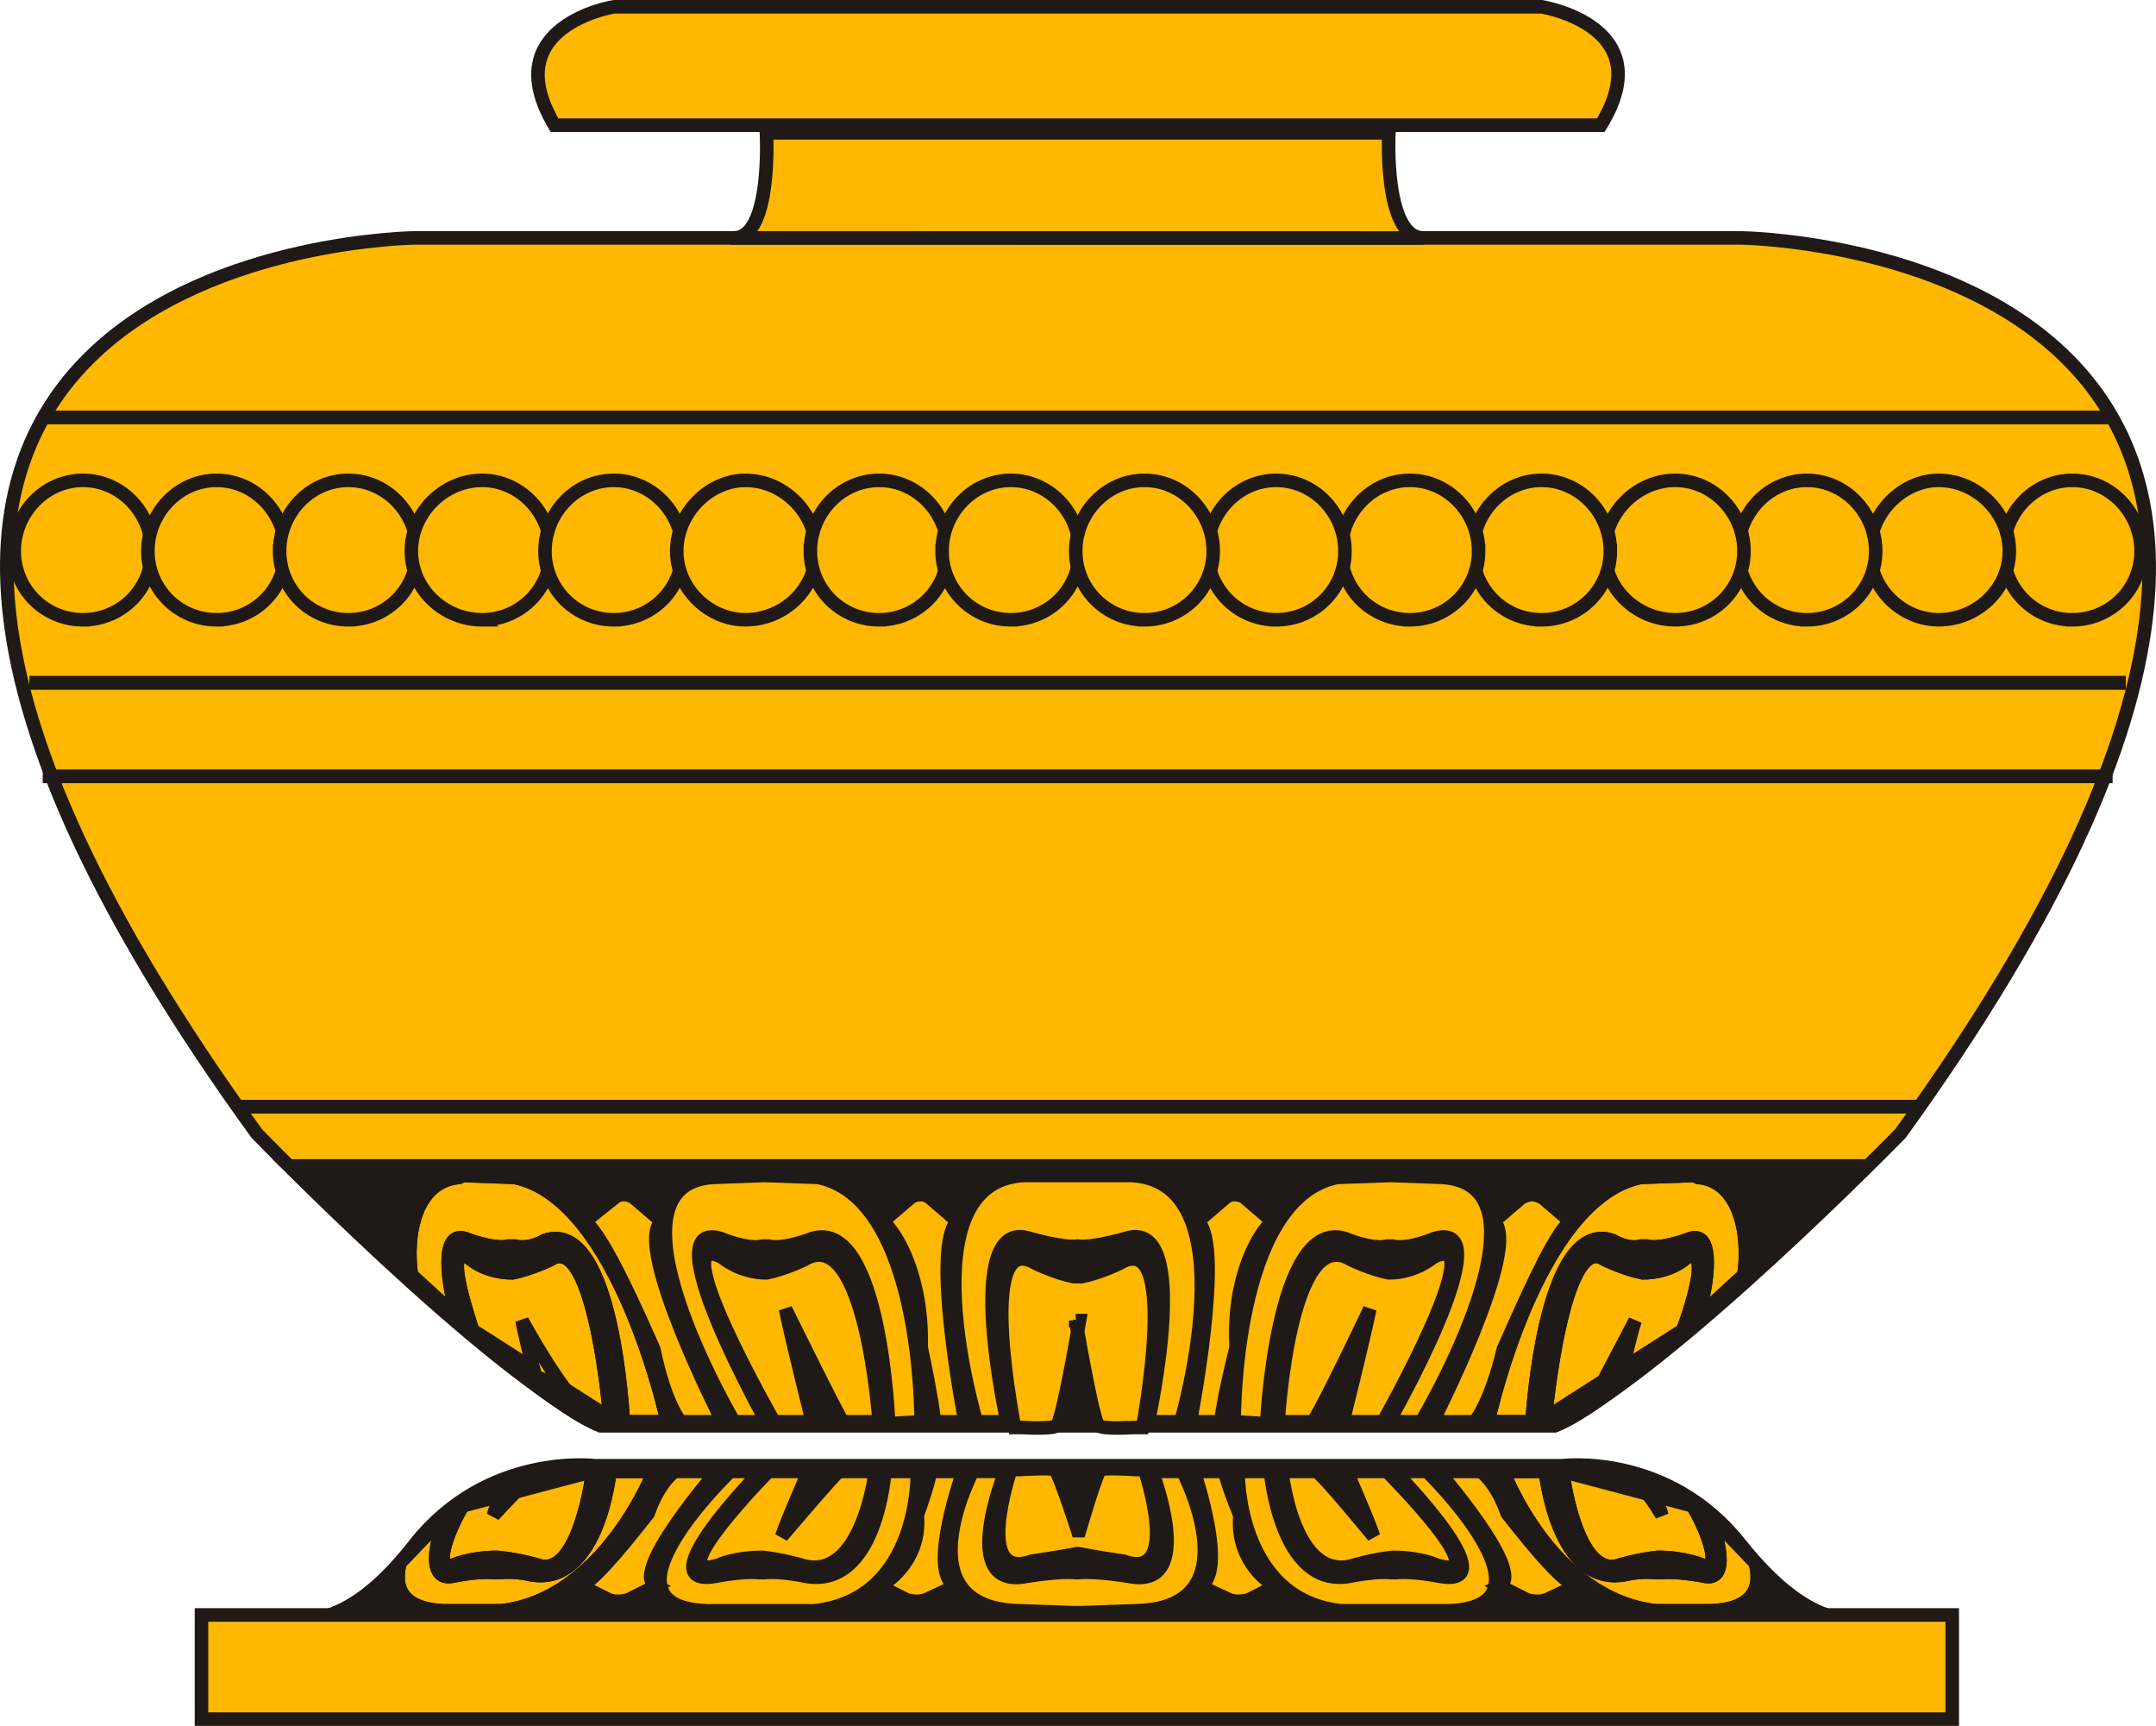 <svg xmlns="http://www.w3.org/2000/svg" width="853.333" height="682.983" viewBox="0 0 800 640.296"><defs><clipPath id="a"><path d="M6500000 15909400h801930c189250-89820 580580-490790 580580-490790 1077790-1491570-269440-1504410-269440-1504410H5386930s-1347230 12840-266240 1504410c0 0 388130 400970 577380 490790h801930z"/></clipPath></defs><g fill-rule="evenodd"><path d="M399.871 46.443h194.102c22.668-36.836-21.96-43.919-21.96-43.919H227.73s-43.922 7.083-21.96 43.92H399.87z" fill="#ffb700" stroke="#1f1a17" stroke-width="5.029"/><path d="M399.871 528.877h177.102C618.767 509.041 705.19 420.49 705.19 420.49 943.214 91.085 645.686 88.25 645.686 88.25h-491.63S-143.47 91.085 95.26 420.49c0 0 85.716 88.552 127.51 108.388h177.102z" fill="#ffb700"/><g transform="translate(-1035.615 -2984.619) scale(0)" clip-path="url(#a)"><path fill="#1f1a17" d="M4715110 14311000h3572820v237622H4715110z"/></g><path d="M399.871 528.877h177.102C618.767 509.041 705.19 420.49 705.19 420.49 943.214 91.085 645.686 88.25 645.686 88.25h-491.63S-143.47 91.085 95.26 420.49c0 0 85.716 88.552 127.51 108.388h177.102z" fill="none" stroke="#1f1a17" stroke-width="5.029"/><path d="M399.871 600.43H697.4c-7.083 0-24.085 7.085-51.713-27.627-26.919-34.003-65.882-29.043-65.882-29.043H220.645s-39.67-4.96-66.589 29.043c-26.918 34.712-44.63 27.628-51.712 27.628H399.87z" fill="#1f1a17" stroke="#1f1a17" stroke-width="5.029"/><path d="M284.403 49.292s2.124 38.964-12.045 38.964c-14.167 0 255.826.033 255.826.033-14.876 0-12.844-38.997-12.844-38.997H284.403zM399.871 154.834H15.918h767.906z" fill="#ffb700" stroke="#1f1a17" stroke-width="5.029"/><path fill="none" stroke="#1f1a17" stroke-width="5.029" d="M783.824 154.834H15.918"/><path fill="#ffb700" stroke="#1f1a17" stroke-width="5.029" d="M399.871 253.308H10.958h777.826z"/><path fill="none" stroke="#1f1a17" stroke-width="5.029" d="M788.784 253.308H10.958"/><path fill="#ffb700" stroke="#1f1a17" stroke-width="5.029" d="M399.871 288.025H15.918h767.906z"/><path fill="none" stroke="#1f1a17" stroke-width="5.029" d="M783.824 288.025H15.918"/><path fill="#ffb700" stroke="#1f1a17" stroke-width="5.029" d="M399.871 410.571H87.468h624.807z"/><path fill="none" stroke="#1f1a17" stroke-width="5.029" d="M712.275 410.571H87.468"/><path d="M399.871 528.877h177.1c26.92-9.916 115.47-96.34 115.47-96.34h-585.14s88.55 86.424 115.471 96.34h177.1z" fill="#1f1a17" stroke="#1f1a17" stroke-width="5.029"/><g fill="#ffb700" stroke="#1f1a17" stroke-width="22860"><path d="M30.795 229.92a25.399 25.399 0 0025.503-25.502c0-14.168-11.336-26.21-25.503-26.21-14.168 0-25.504 12.042-25.504 26.21a25.399 25.399 0 0025.504 25.503z" stroke-width="5.029"/><path d="M80.383 229.92a25.399 25.399 0 0025.503-25.502c0-14.168-11.336-26.21-25.503-26.21S54.88 190.25 54.88 204.418a25.399 25.399 0 0025.503 25.503z" stroke-width="5.029"/><path d="M129.262 229.92a25.399 25.399 0 0025.503-25.502c0-14.168-11.336-26.21-25.503-26.21s-25.503 12.042-25.503 26.21a25.399 25.399 0 0025.503 25.503z" stroke-width="5.029"/><path d="M178.85 229.92a25.399 25.399 0 0025.504-25.502c0-14.168-11.336-26.21-25.503-26.21-14.17 0-26.212 12.042-26.212 26.21 0 14.167 12.042 25.503 26.212 25.503z" stroke-width="5.029"/><path d="M227.73 229.92a25.399 25.399 0 0025.503-25.502c0-14.168-11.336-26.21-25.503-26.21s-25.503 12.042-25.503 26.21a25.399 25.399 0 0025.503 25.503z" stroke-width="5.029"/><path d="M276.61 229.92c14.166 0 26.211-11.335 26.211-25.502 0-14.168-12.045-26.21-26.212-26.21-13.46 0-25.503 12.042-25.503 26.21 0 14.167 12.043 25.503 25.503 25.503z" stroke-width="5.029"/><path d="M326.198 229.92a25.399 25.399 0 0025.503-25.502c0-14.168-11.336-26.21-25.503-26.21s-25.503 12.042-25.503 26.21a25.399 25.399 0 0025.503 25.503z" stroke-width="5.029"/><path d="M375.077 229.92a25.399 25.399 0 0025.503-25.502c0-14.168-11.336-26.21-25.503-26.21s-25.503 12.042-25.503 26.21a25.399 25.399 0 0025.503 25.503zM768.948 229.92a25.399 25.399 0 01-25.503-25.502c0-14.168 11.336-26.21 25.503-26.21s25.503 12.042 25.503 26.21a25.399 25.399 0 01-25.503 25.503z" stroke-width="5.029"/><path d="M719.36 229.92c-13.46 0-25.503-11.335-25.503-25.502 0-14.168 12.042-26.21 25.503-26.21 14.167 0 26.212 12.042 26.212 26.21 0 14.167-12.045 25.503-26.212 25.503z" stroke-width="5.029"/><path d="M670.48 229.92a25.399 25.399 0 01-25.503-25.502c0-14.168 11.336-26.21 25.503-26.21s25.503 12.042 25.503 26.21a25.399 25.399 0 01-25.503 25.503z" stroke-width="5.029"/><path d="M621.6 229.92c-14.169 0-26.211-11.335-26.211-25.502 0-14.168 12.042-26.21 26.212-26.21 14.167 0 25.503 12.042 25.503 26.21A25.399 25.399 0 01621.6 229.92z" stroke-width="5.029"/><path d="M572.013 229.92a25.399 25.399 0 01-25.504-25.502c0-14.168 11.336-26.21 25.504-26.21 14.167 0 25.503 12.042 25.503 26.21a25.399 25.399 0 01-25.503 25.503z" stroke-width="5.029"/><path d="M523.133 229.92a25.399 25.399 0 01-25.503-25.502c0-14.168 11.336-26.21 25.503-26.21s25.503 12.042 25.503 26.21a25.399 25.399 0 01-25.503 25.503z" stroke-width="5.029"/><path d="M473.545 229.92a25.399 25.399 0 01-25.503-25.502c0-14.168 11.336-26.21 25.503-26.21s25.503 12.042 25.503 26.21a25.399 25.399 0 01-25.503 25.503z" stroke-width="5.029"/><path d="M424.665 229.92a25.399 25.399 0 01-25.503-25.502c0-14.168 11.336-26.21 25.503-26.21 14.168 0 25.503 12.042 25.503 26.21a25.399 25.399 0 01-25.503 25.503z" stroke-width="5.029"/></g><g stroke="#1f1a17" stroke-width="22860"><path d="M358.077 527.464s-12.752-65.173-2.834-74.383l-9.918-8.5s-1.418-1.418-3.542-1.418c-2.834 0-4.252 1.418-4.252 1.418l-9.916 8.5c4.958 4.252 14.877 20.543 14.168 46.755 4.25 19.834 4.958 27.628 4.958 27.628h11.336z" fill="#ffb700" stroke-width="5.029"/><path d="M283.694 436.079l19.834.706c38.964 7.794 38.255 90.677 38.255 90.677l-12.043.708s-2.833-76.507-28.336-68.715c0 0-10.628 4.251-16.294 2.833h-2.125c-5.667 1.418-15.585-2.833-15.585-2.833-25.503-7.792 17.003 68.007 17.003 68.007h-12.045s-51.713-87.843-7.791-90.677l19.127-.706z" fill="#ffb700" stroke-width="5.029"/><path d="M326.198 527.464s-4.958-73.674-27.628-60.216c0 0-7.085 3.543-14.167 4.96-9.918 0-16.294-5.666-16.294-5.666-22.67-12.043 19.127 60.922 19.127 60.922h14.168s-7.792-31.17-9.919-41.797c0 0 19.837 40.379 21.252 41.797 1.418.709-9.916 0-9.916 0h23.377zM268.11 527.464s-33.295-65.173-22.67-74.383l-9.919-8.5s-1.415-1.418-4.249-1.418c-2.124 0-3.542 1.418-3.542 1.418l-10.627 8.5c4.96 4.252 12.751 18.419 25.503 47.464 4.251 20.543 9.918 26.919 9.918 26.919h15.585z" fill="#ffb700" stroke-width="5.029"/><path d="M152.639 472.915c-2.125-14.878 1.417-34.712 17.711-36.13l1.416-.706 19.127.706c38.961 7.794 56.673 90.677 56.673 90.677h-16.294s-3.542-75.799-29.045-67.298c0 0-5.667 3.542-11.334 2.124h-2.124c-5.667 1.418-16.294-2.833-16.294-2.833-9.21-2.834-6.376 17-2.834 29.045l-17.002-15.585z" fill="#ffb700" stroke-width="5.029"/><path d="M152.639 472.915c-2.125-14.878 1.417-34.712 17.711-36.13l1.416-.706 19.127.706c38.961 7.794 56.673 90.677 56.673 90.677h-16.294s-3.542-75.799-29.045-67.298c0 0-5.667 3.542-11.334 2.124h-2.124c-5.667 1.418-16.294-2.833-16.294-2.833-9.21-2.834-6.376 17-2.834 29.045" fill="none" stroke-width="5.029"/><path d="M226.312 526.028s-5.667-69.422-21.958-58.797c0 0-7.085 3.542-14.17 4.96-10.625 0-16.294-5.667-16.294-5.667-8.5-4.251-2.124 15.585 1.418 26.919l51.004 32.585z" fill="#ffb700" stroke-width="5.029"/><path d="M226.312 526.028s-5.667-69.422-21.958-58.797c0 0-7.085 3.542-14.17 4.96-10.625 0-16.294-5.667-16.294-5.667-8.5-4.251-2.124 15.585 1.418 26.919" fill="none" stroke-width="5.029"/><path d="M198.685 510.459c-2.125-7.792-4.25-16.292-4.958-20.543 0 0 8.613 15.803 16.293 25.883l-11.335-5.34zM357.368 545.882s-13.46 37.546-2.834 42.504l-10.627 4.958s-1.415.709-3.542.709c-2.834 0-4.25-.71-4.25-.71l-9.917-4.957c4.958-2.125 15.585-11.334 14.167-26.21 4.251-12.043 4.96-16.294 4.96-16.294h12.043z" fill="#ffb700" stroke-width="5.029"/><path d="M282.276 597.582h19.836c39.67-4.251 38.253-51.713 38.253-51.713h-12.043s-2.833 43.212-29.043 38.961c0 0-9.918-2.124-15.585-1.415h-2.127c-5.667-.71-16.291 1.415-16.291 1.415-25.503 4.251 17-38.961 17-38.961h-11.334s-52.421 50.297-8.5 51.713h19.834z" fill="#ffb700" stroke-width="5.029"/><path d="M324.78 545.882s-4.958 41.795-27.628 34.712c0 0-7.082-2.126-14.167-2.833-10.627 0-16.294 2.833-16.294 2.833-22.667 7.083 18.419-34.712 18.419-34.712h14.876s-7.792 17.71-9.916 24.085c0 0 19.834-23.376 21.252-24.085 1.415-.709-9.918 0-9.918 0h23.376zM265.985 545.882s-32.588 37.546-22.67 42.504l-9.918 4.958s-1.416.709-4.25.709c-2.126 0-3.542-.71-3.542-.71l-9.918-4.957c4.252-2.125 12.043-10.625 24.794-26.919 4.25-12.042 9.919-15.585 9.919-15.585h15.585z" fill="#ffb700" stroke-width="5.029"/><path d="M148.39 579.87c-2.127 8.5 0 17 16.291 17.71H185.935c38.253-4.252 56.671-51.713 56.671-51.713h-16.294s-4.249 43.212-29.752 38.252c0 0-5.667-1.416-11.334-.707h-2.124c-5.67-.709-15.585 1.416-15.585 1.416-9.918 1.418-4.96-16.292-1.418-23.376l-17.71 18.418z" fill="#ffb700" stroke-width="5.029"/><path d="M148.39 579.87c-2.127 8.5 0 17 16.291 17.71H185.935c38.253-4.252 56.671-51.713 56.671-51.713h-16.294s-4.249 43.212-29.752 38.252c0 0-5.667-1.416-11.334-.707h-2.124c-5.67-.709-15.585 1.416-15.585 1.416-9.918 1.418-4.96-16.292-1.418-23.376" fill="none" stroke-width="5.029"/><path d="M219.939 545.882s-4.96 40.38-20.546 34.712c0 0-7.082-2.126-14.876-2.833-9.918 0-16.293 2.833-16.293 2.833-8.5 2.834-.707-15.585 3.542-21.96l48.173-12.752z" fill="#ffb700" stroke-width="5.029"/><path d="M219.939 545.882s-4.96 40.38-20.546 34.712c0 0-7.082-2.126-14.876-2.833-9.918 0-16.293 2.833-16.293 2.833-8.5 2.834-.707-15.585 3.542-21.96" fill="none" stroke-width="5.029"/><path d="M188.06 550.122c-2.125 4.25-4.252 9.21-4.958 12.043 0 0 5.179-5.662 11.554-12.038l-6.596-.005zM441.666 527.464s12.751-65.173 2.833-74.383l9.918-8.5s1.418-1.418 3.543-1.418c2.833 0 4.251 1.418 4.251 1.418l9.916 8.5c-4.958 4.252-14.876 20.543-13.458 46.755-4.96 19.834-5.667 27.628-5.667 27.628h-11.336z" fill="#ffb700" stroke-width="5.029"/><path d="M516.048 436.079l-19.834.706c-38.963 7.794-38.254 90.677-38.254 90.677l12.042.708s3.543-76.507 29.046-68.715c0 0 9.918 4.251 15.585 2.833h2.124c5.667 1.418 15.585-2.833 15.585-2.833 26.21-7.792-17.002 68.007-17.002 68.007h12.044s52.42-87.843 7.792-90.677l-19.128-.706z" fill="#ffb700" stroke-width="5.029"/><path d="M474.254 527.464s4.249-73.674 26.918-60.216c0 0 7.085 3.543 14.168 4.96 9.918 0 16.293-5.666 16.293-5.666 22.67-12.043-18.418 60.922-18.418 60.922h-14.876s7.791-31.17 9.918-41.797c0 0-19.127 40.379-21.252 41.797-1.418.709 9.916 0 9.916 0h-22.667zM399.871 462.293c5.667.709 17.71-2.834 17.71-2.834 25.503-8.5 8.5 68.007 8.5 68.007h12.045s26.21-89.259-18.419-91.383h-39.672c-44.628 2.124-17.71 91.383-17.71 91.383h11.336s-17.002-76.507 8.5-68.007c0 0 12.043 3.543 17.71 2.834h0z" fill="#ffb700" stroke-width="5.029"/><path d="M399.162 489.92s6.376 37.546 8.5 38.962c1.418 1.417 12.752.709 12.752.709h3.542s14.17-74.383-8.5-60.923c0 0-7.084 3.543-14.167 4.958h-2.836c-7.082-1.415-14.167-4.958-14.167-4.958-22.67-13.46-7.791 60.923-7.791 60.923h2.833s11.334.708 12.752-.71c2.124-1.415 8.5-38.96 8.5-38.96h-1.418zM531.633 527.464s33.295-65.173 22.67-74.383l9.918-8.5s2.125-1.418 4.25-1.418c2.124 0 4.25 1.418 4.25 1.418l9.919 8.5c-4.96 4.252-12.045 18.419-24.795 47.464-4.96 20.543-10.627 26.919-10.627 26.919h-15.585z" fill="#ffb700" stroke-width="5.029"/><path d="M647.104 472.915c2.124-14.878-1.418-34.712-17.003-36.13l-1.415-.706-19.837.706c-38.961 7.794-56.673 90.677-56.673 90.677h16.294s4.251-75.799 29.752-67.298c0 0 5.67 3.542 10.627 2.124h2.125c5.667 1.418 16.294-2.833 16.294-2.833 9.209-2.834 6.375 17 2.833 29.045l17.003-15.585z" fill="#ffb700" stroke-width="5.029"/><path d="M647.104 472.915c2.124-14.878-1.418-34.712-17.003-36.13l-1.415-.706-19.837.706c-38.961 7.794-56.673 90.677-56.673 90.677h16.294s4.251-75.799 29.752-67.298c0 0 5.67 3.542 10.627 2.124h2.125c5.667 1.418 16.294-2.833 16.294-2.833 9.209-2.834 6.375 17 2.833 29.045" fill="none" stroke-width="5.029"/><path d="M573.43 526.028s6.374-69.422 21.959-58.797c0 0 7.085 3.542 14.17 4.96 10.624 0 16.293-5.667 16.293-5.667 8.5-4.251 2.834 15.585-1.418 26.919l-51.004 32.585z" fill="#ffb700" stroke-width="5.029"/><path d="M573.43 526.028s6.374-69.422 21.959-58.797c0 0 7.085 3.542 14.17 4.96 10.624 0 16.293-5.667 16.293-5.667 8.5-4.251 2.834 15.585-1.418 26.919" fill="none" stroke-width="5.029"/><path d="M601.765 510.459c1.417-7.792 3.542-16.292 4.96-20.543 0 0-8.503 16.294-14.876 28.336l9.916-7.793zM443.084 545.882s12.751 37.546 2.124 42.504l10.627 4.958s1.416.709 3.543.709c2.833 0 4.249-.71 4.249-.71l9.918-4.957c-4.958-2.125-14.876-11.334-13.46-26.21-4.959-12.043-5.668-16.294-5.668-16.294h-11.333z" fill="#ffb700" stroke-width="5.029"/><path d="M517.466 597.582H497.63c-38.961-4.251-38.252-51.713-38.252-51.713h12.042s3.543 43.212 29.043 38.961c0 0 10.627-2.124 15.585-1.415h2.127c5.667-.71 16.292 1.415 16.292 1.415 25.503 4.251-17-38.961-17-38.961h12.042s51.713 50.297 7.791 51.713h-19.834z" fill="#ffb700" stroke-width="5.029"/><path d="M475.67 545.882s4.25 41.795 26.92 34.712c0 0 7.083-2.126 14.167-2.833 10.627 0 16.294 2.833 16.294 2.833 23.377 7.083-18.418-34.712-18.418-34.712h-14.876s7.791 17.71 9.916 24.085c0 0-19.125-23.376-21.252-24.085-1.416-.709 9.918 0 9.918 0h-22.67zM401.29 598.288l19.833-.708c44.63-.71 17.71-51.713 17.71-51.713h-11.334s17 43.921-8.5 38.961c0 0-12.752-2.125-18.419-1.416h-1.418c-5.667-.709-18.418 1.416-18.418 1.416-25.5 4.96-7.791-38.961-7.791-38.961H360.91s-26.921 51.004 17.71 51.713l19.833.708h2.836z" fill="#ffb700" stroke-width="5.029"/><path d="M399.871 576.337c7.085 1.417 17 2.833 17 2.833 21.962 7.794 7.794-34.003 7.794-34.003h-3.542s-10.625-.71-12.751 0c-1.416.709-7.792 22.67-7.792 22.67h-.709s-7.084-21.961-8.5-22.67c-2.127-.71-12.752 0-12.752 0h-3.542s-14.167 41.797 7.794 34.003c0 0 9.916-1.416 17-2.833h0zM533.758 545.882s32.588 37.546 22.67 42.504l9.918 4.958s1.415.709 4.249.709c2.126 0 3.542-.71 3.542-.71l10.627-4.957c-4.96-2.125-12.751-10.625-25.503-26.919-4.25-12.042-9.918-15.585-9.918-15.585h-15.585z" fill="#ffb700" stroke-width="5.029"/><path d="M651.353 579.87c2.127 8.5 0 17-16.292 17.71H614.516c-38.961-4.252-56.67-51.713-56.67-51.713h15.584s4.25 43.212 29.752 38.252c0 0 5.667-1.416 11.334-.707h2.125c5.669-.709 16.294 1.416 16.294 1.416 9.209 1.418 4.25-16.292.708-23.376l17.71 18.418z" fill="#ffb700" stroke-width="5.029"/><path d="M651.353 579.87c2.127 8.5 0 17-16.292 17.71H614.516c-38.961-4.252-56.67-51.713-56.67-51.713h15.584s4.25 43.212 29.752 38.252c0 0 5.667-1.416 11.334-.707h2.125c5.669-.709 16.294 1.416 16.294 1.416 9.209 1.418 4.25-16.292.708-23.376" fill="none" stroke-width="5.029"/><path d="M579.804 545.882s4.96 40.38 21.254 34.712c0 0 7.082-2.126 14.167-2.833 9.918 0 16.294 2.833 16.294 2.833 8.5 2.834.707-15.585-3.542-21.96l-48.173-12.752z" fill="#ffb700" stroke-width="5.029"/><path d="M579.804 545.882s4.96 40.38 21.254 34.712c0 0 7.082-2.126 14.167-2.833 9.918 0 16.294 2.833 16.294 2.833 8.5 2.834.707-15.585-3.542-21.96" fill="none" stroke-width="5.029"/><path d="M611.683 550.122c2.124 4.25 4.251 9.21 4.958 12.043 0 0-3.973-7.372-10.35-13.748l5.392 1.705z" fill="#ffb700" stroke-width="5.029"/></g><path fill="#ffb700" stroke="#1f1a17" stroke-width="5.029" d="M74.765 599.128h649.628v38.644H74.765z"/></g></svg>